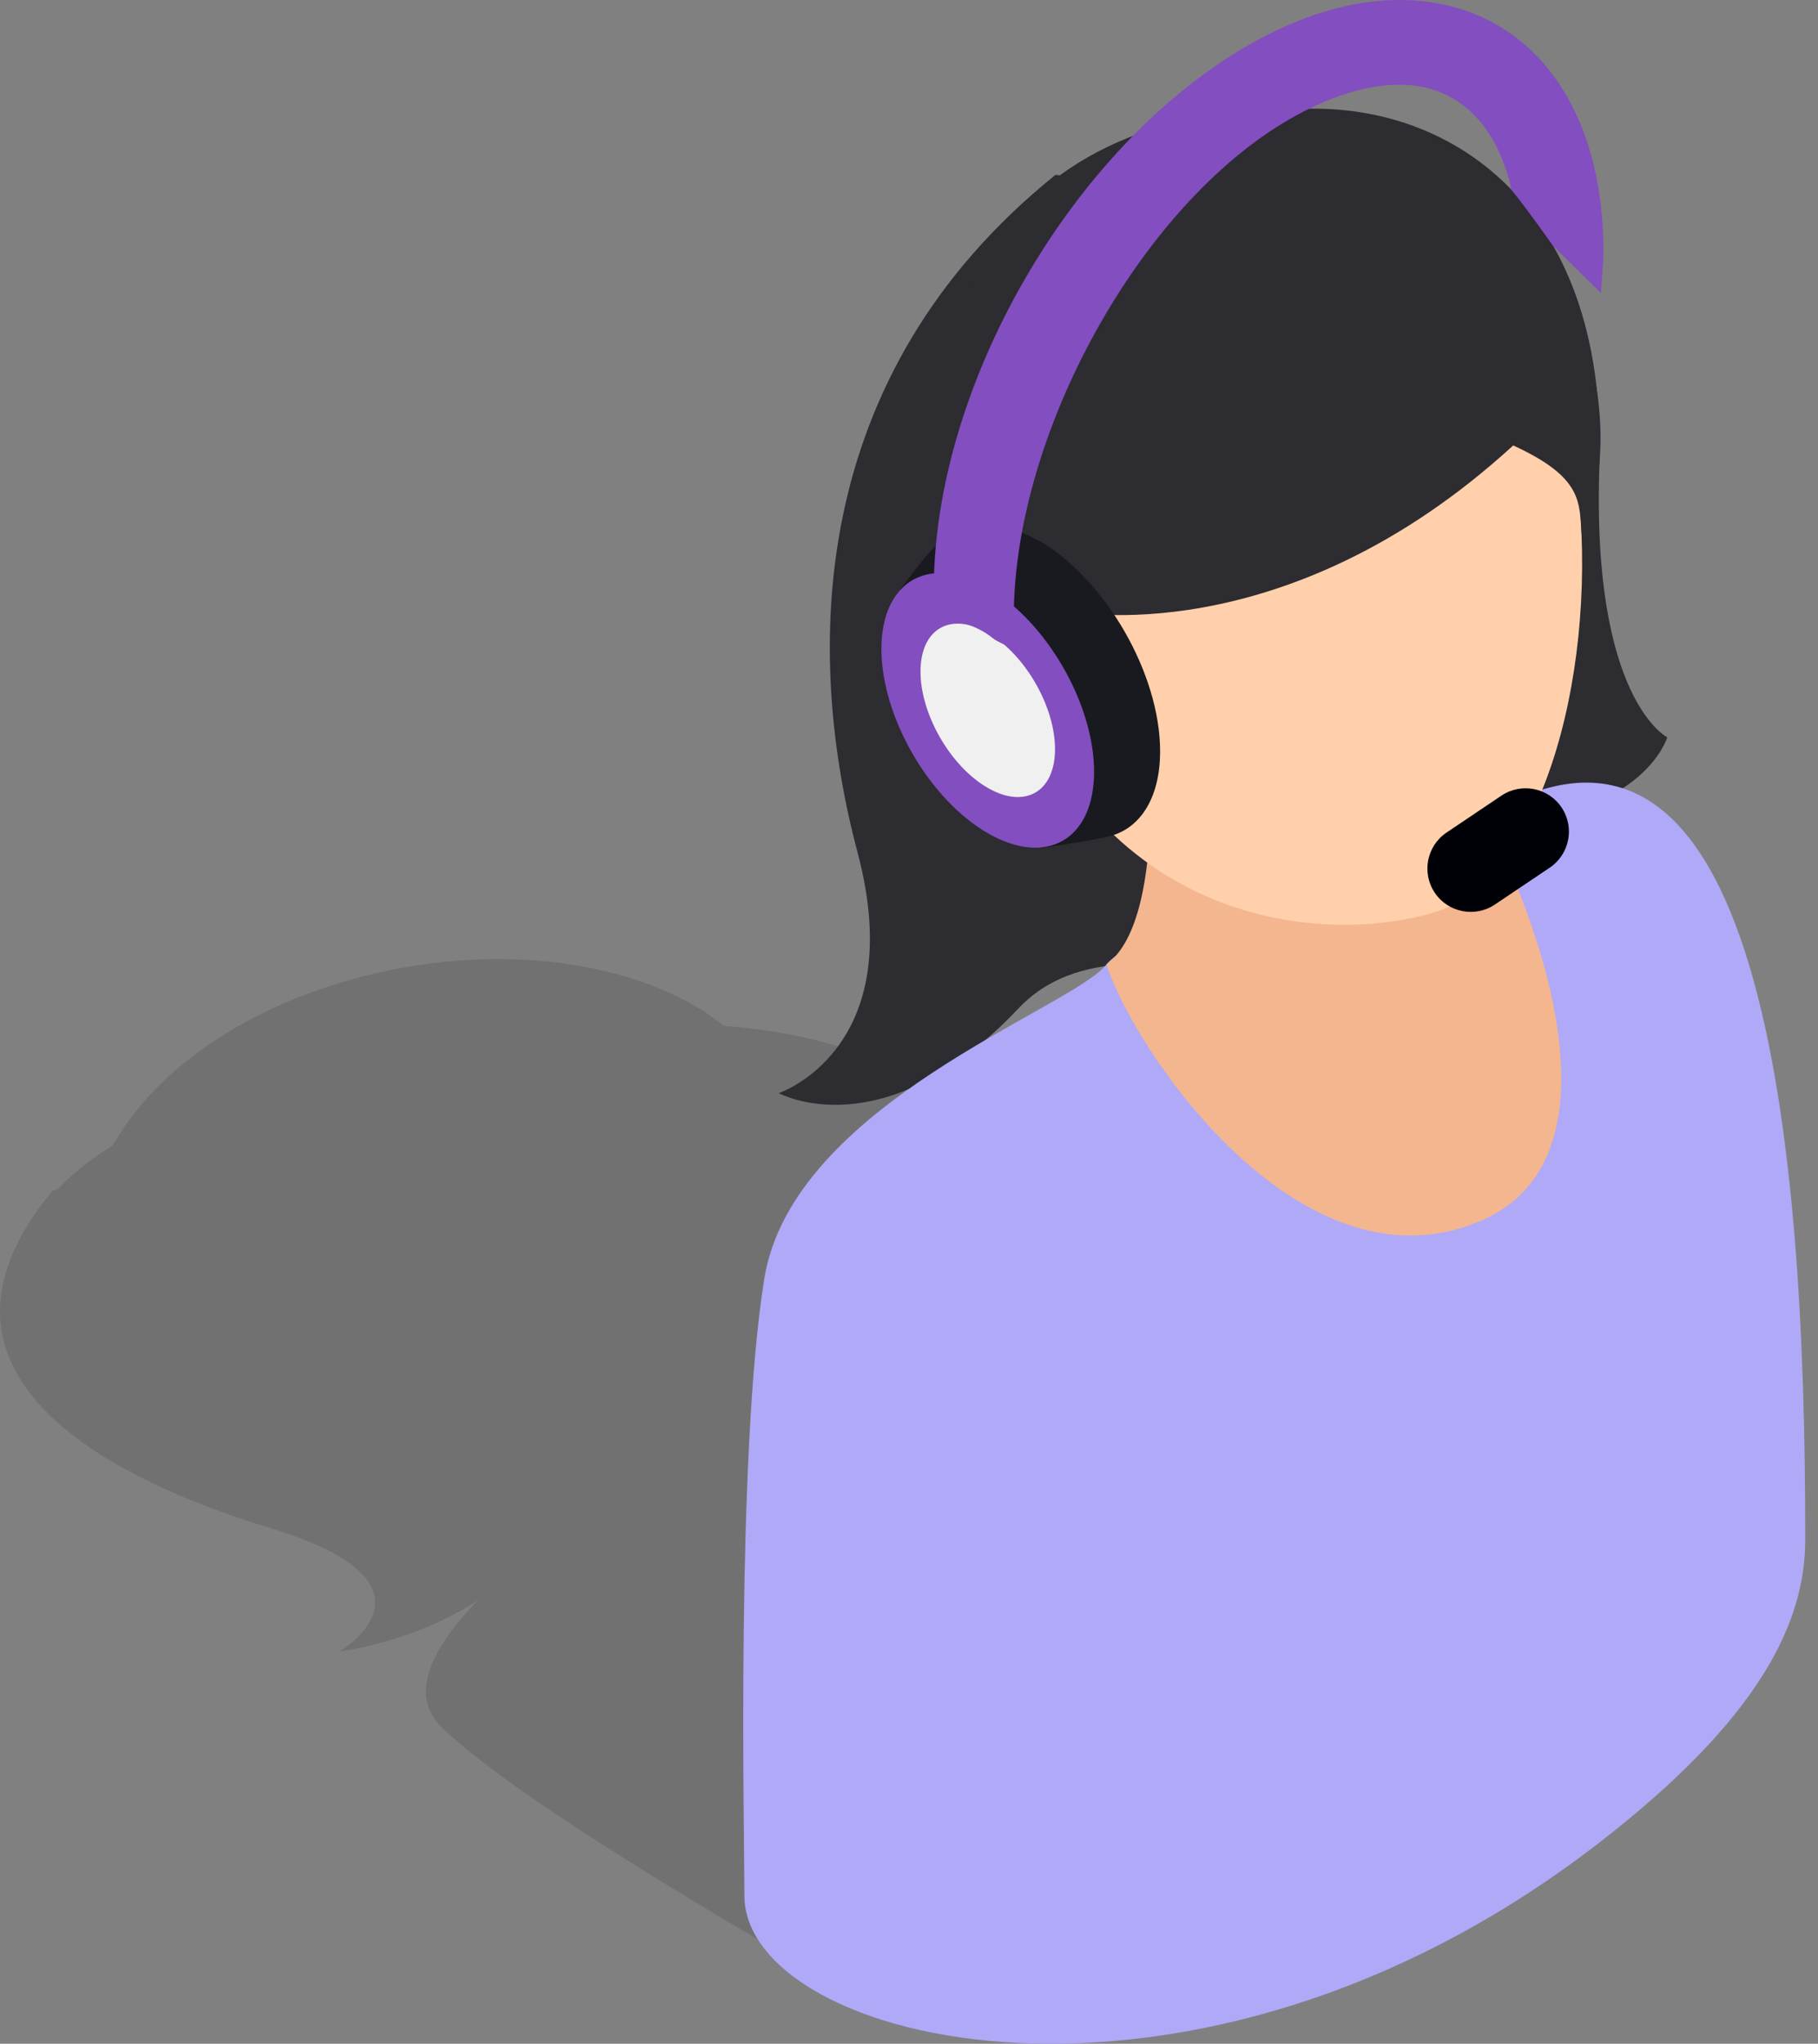 <?xml version="1.0" encoding="UTF-8"?>
<svg xmlns="http://www.w3.org/2000/svg" width="81" height="91" viewBox="0 0 81 91" fill="none">
  <rect x="0" y="0" width="81" height="91" fill="#808080" stroke="none"/>
  <path opacity="0.12" d="M77.792 63.562C77.599 63.451 77.406 63.341 77.226 63.217C77.944 60.454 74.284 58.534 67.157 57.844C60.362 54.722 53.235 52.637 47.434 53.811C48.553 52.775 48.166 52.167 48.166 52.167C48.166 52.167 47.807 52.209 47.185 52.195C46.661 50.482 44.092 49.142 39.948 48.507C39.879 48.079 39.672 47.664 39.202 47.374C37.849 46.559 35.114 45.897 32.255 45.675C31.992 45.482 31.481 45.096 31.178 44.916C26.813 42.292 20.101 41.974 14.079 44.115C11.731 44.944 9.686 46.09 8.001 47.499C6.703 48.59 5.722 49.778 5.032 50.993C3.955 51.67 3.153 52.319 2.573 52.954C2.408 52.996 2.325 53.037 2.325 53.037C-4.07 60.786 3.899 65.565 12.076 68.051C20.252 70.537 15.128 73.534 15.128 73.534C15.128 73.534 18.443 73.133 21.288 71.255C19.355 73.272 18.098 75.412 19.728 76.959C23.374 80.454 34.575 86.807 36.371 87.884C40.597 90.426 65.597 84.722 76.411 72.291C80.665 67.415 80.141 64.984 77.792 63.562Z" fill="black"></path>
  <path d="M71.26 20.731C71.66 8.867 64.16 4.102 56.964 4.931C50.017 5.732 60.555 36.988 66.923 36.615C73.29 36.242 74.284 32.83 74.284 32.83C74.284 32.83 70.9 31.145 71.26 20.731Z" fill="#2C2C31"></path>
  <path d="M47.006 7.804C35.874 16.767 35.874 29.184 38.208 37.955C40.542 46.725 34.7 48.673 34.7 48.673C34.7 48.673 39.368 51.255 45.362 44.916C51.357 38.576 63.193 52.181 56.149 20.621C51.84 7.527 46.992 7.79 46.992 7.79L47.006 7.804Z" fill="#2C2C31"></path>
  <path d="M66.08 36.38C66.08 36.38 50.832 40.98 49.299 42.941C47.766 44.902 35.307 49.129 34.05 56.946C32.794 64.777 33.166 81.614 33.166 84.404C33.166 90.992 53.083 96.102 71.26 82.042C78.4 76.517 80.43 72.249 80.43 68.576C80.458 50.813 78.538 28.811 66.066 36.38H66.08Z" fill="#AFA9F7"></path>
  <path d="M66.08 36.38L66.204 31.077H51.025C51.025 31.077 52.227 40.8 49.299 42.941C50.459 46.643 57.862 57.747 65.9 54.391C73.939 51.048 66.26 36.325 66.08 36.38Z" fill="#F4B68E"></path>
  <path d="M56.702 6.547C45.942 7.099 40.86 16.547 44.768 28.991C48.677 41.422 59.091 42.085 63.912 40.621C73.138 37.803 74.284 5.649 56.702 6.561V6.547Z" fill="#FFD0AB"></path>
  <path d="M56.163 4.862C41.467 5.884 41.509 18.743 41.509 20.538C41.509 26.519 43.815 31.491 46.177 33.148C47.876 34.336 47.558 27.209 47.558 27.209C47.558 27.209 57.171 29.212 67.42 19.834C70.555 21.27 70.362 22.375 70.472 23.853C73.538 16.781 68.069 4.019 56.149 4.848L56.163 4.862Z" fill="#2C2C31"></path>
  <path d="M46.26 24.074C44.699 23.176 43.291 23.121 42.296 23.77C41.398 24.364 39.879 26.574 39.879 26.574L46.453 37.748C46.453 37.748 48.484 37.458 49.368 37.25C50.763 36.933 51.688 35.579 51.688 33.452C51.688 29.999 49.257 25.787 46.274 24.06L46.26 24.074Z" fill="#191A1F"></path>
  <path d="M44.009 26.16C41.398 24.654 39.271 25.87 39.271 28.894C39.271 31.919 41.398 35.593 44.009 37.099C46.619 38.604 48.746 37.389 48.746 34.364C48.746 31.339 46.619 27.665 44.009 26.16Z" fill="#834EBF"></path>
  <path d="M44.009 28.176C42.351 27.223 41.012 27.997 41.012 29.903C41.012 31.809 42.351 34.129 44.009 35.082C45.666 36.035 47.006 35.261 47.006 33.355C47.006 31.45 45.666 29.129 44.009 28.176Z" fill="#F0F0F0"></path>
  <path d="M66.895 35.427L64.45 37.071C63.566 37.665 63.331 38.867 63.925 39.751C64.519 40.634 65.721 40.869 66.605 40.275L69.05 38.632C69.933 38.038 70.168 36.836 69.574 35.952C68.981 35.068 67.779 34.834 66.895 35.427Z" fill="#000007"></path>
  <path d="M62.351 0C60.196 0 57.917 0.691 55.583 2.03C47.738 6.561 41.605 17.196 41.605 26.242C41.605 26.781 41.688 27.237 41.799 27.651C42.641 27.582 43.511 27.845 44.23 28.411C44.271 28.439 44.313 28.48 44.368 28.508C44.534 28.604 44.713 28.687 44.893 28.77C45.059 28.439 45.169 28.01 45.169 27.472C45.169 19.323 50.79 9.143 57.462 5.304C59.188 4.309 60.887 3.771 62.337 3.771C64.934 3.771 66.688 5.511 67.351 8.467C67.972 9.212 69.188 10.939 69.188 10.939C69.188 10.939 71.204 12.928 71.329 13.052C71.356 12.583 71.439 11.657 71.439 11.188C71.439 4.392 67.862 0 62.337 0H62.351Z" fill="#834EBF"></path>
</svg>
